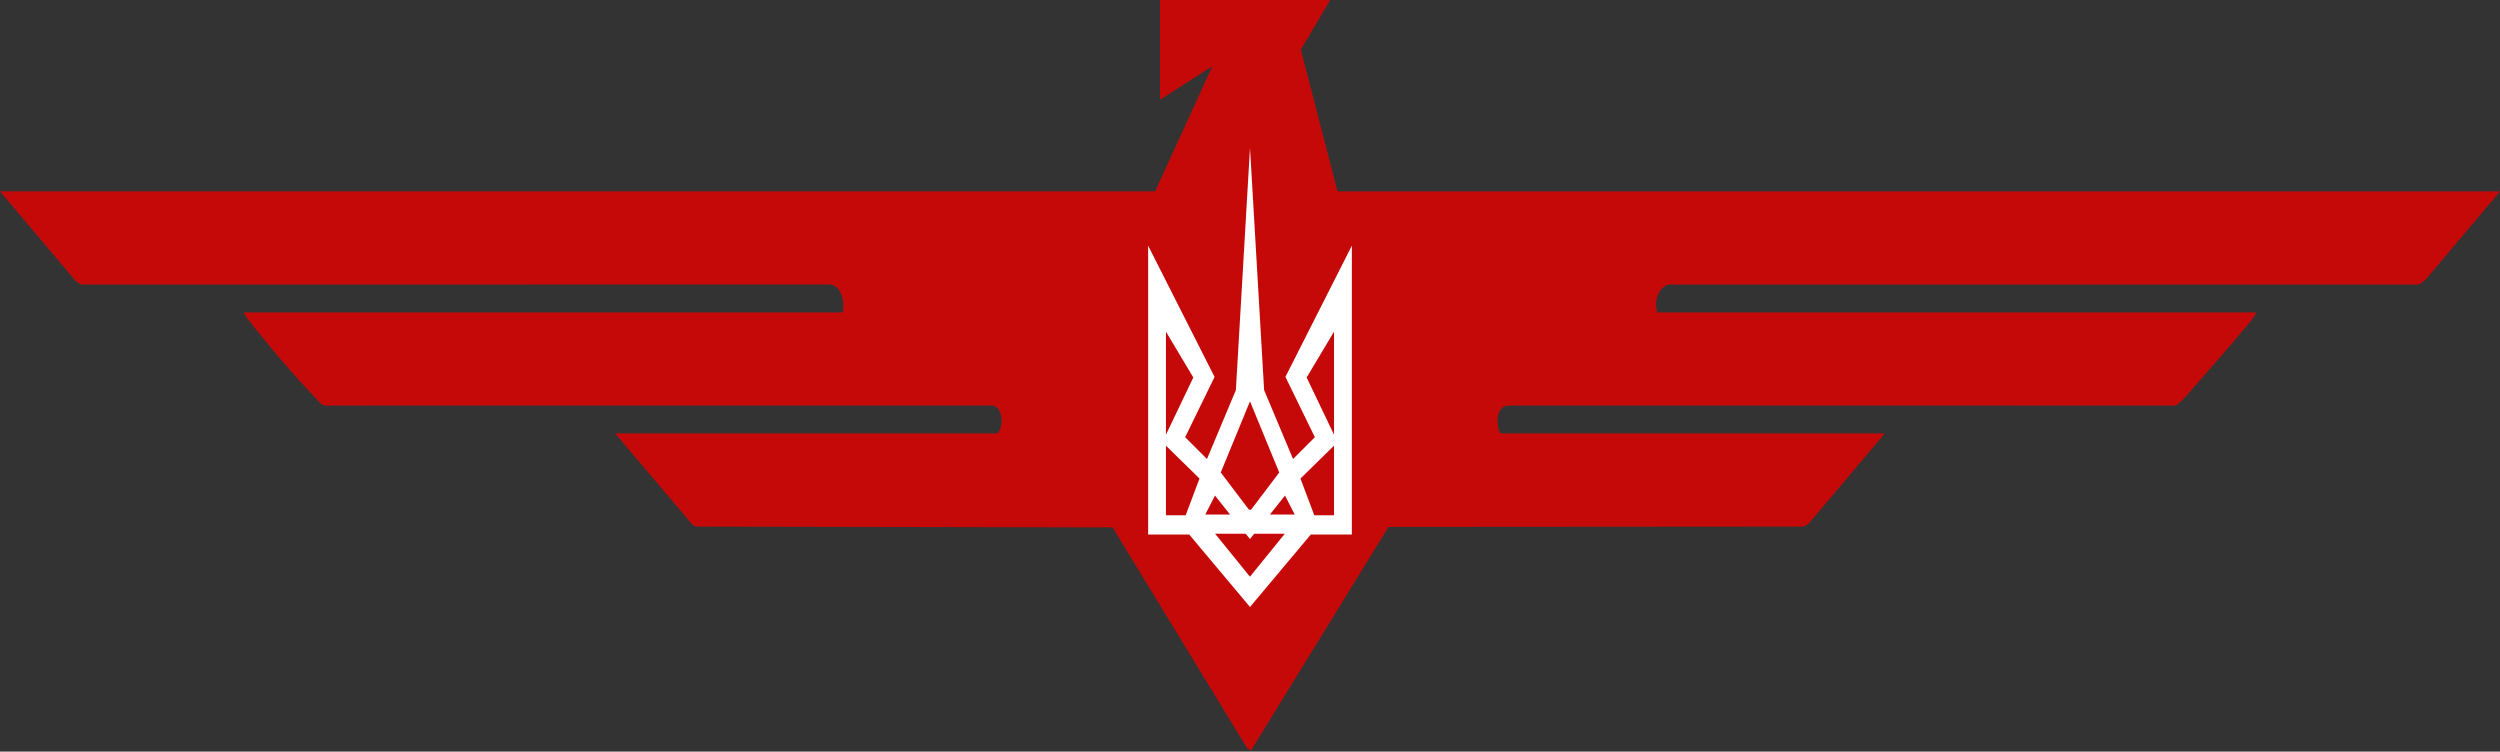 <?xml version="1.0" encoding="UTF-8"?>
<svg xmlns="http://www.w3.org/2000/svg" width="316" height="95" viewBox="0 0 316 95" fill="none">
  <rect x="0" y="0" width="316" height="95" fill="#333333" stroke="none"/>
  <path d="M168.134 0.002L164.422 6.282L169.065 24.189H316L306.593 35.355L305.759 35.967L211.035 35.961C209.593 36.152 209.005 38.264 209.495 39.486H285.186C284.982 40.092 284.359 40.732 283.94 41.238C281.835 43.778 279.623 46.323 277.434 48.791C276.957 49.328 275.46 51.166 274.945 51.265L190.563 51.259C189.038 51.462 189.091 53.713 189.642 54.784H238.241L228.634 66.163L227.999 66.561L175.51 66.6L158.102 94.889L157.621 94.542L140.632 66.667L88.001 66.562L87.568 66.374L77.76 54.783H126.049C126.956 53.961 126.754 51.415 125.441 51.256L41.057 51.264C40.61 51.178 40.316 50.752 40.016 50.443C37.303 47.65 33.627 43.303 31.23 40.206C31.064 39.992 30.908 39.739 30.815 39.484H106.505C106.83 38.312 106.363 36.142 104.965 35.959L10.242 35.964L9.607 35.566L0 24.187H146.005L153.242 8.371L146.625 12.61V0H168.133L168.134 0.002Z" fill="#C50909"></path>
  <path d="M162.479 47.637L166.197 55.262L163.439 58.018L159.785 49.309L158 18.692L156.214 49.309L152.561 58.018L149.803 55.262L153.521 47.644L145.124 31.052V67.563H150.316L158 76.724L165.684 67.563H170.875V31.052L162.479 47.637ZM158 50.729L161.695 59.726L158.13 64.43H157.871L154.305 59.719L158 50.723V50.728V50.729ZM147.376 41.927L150.835 47.715L147.376 54.945V41.927ZM149.868 65.13H147.376V56.333L151.618 60.49L149.868 65.13ZM153.575 62.64L154.894 64.3L155.478 65.036H152.349L153.575 62.64ZM157.994 72.897L153.593 67.468H157.458L157.994 68.127L158.531 67.468H162.396L157.994 72.897ZM160.522 65.036H160.517L162.426 62.635L163.651 65.036H160.522ZM168.619 65.13H166.127L164.377 60.49L168.619 56.333V65.13ZM168.619 54.944L165.16 47.714L168.619 41.926V54.943V54.944Z" fill="white"></path>
</svg>
